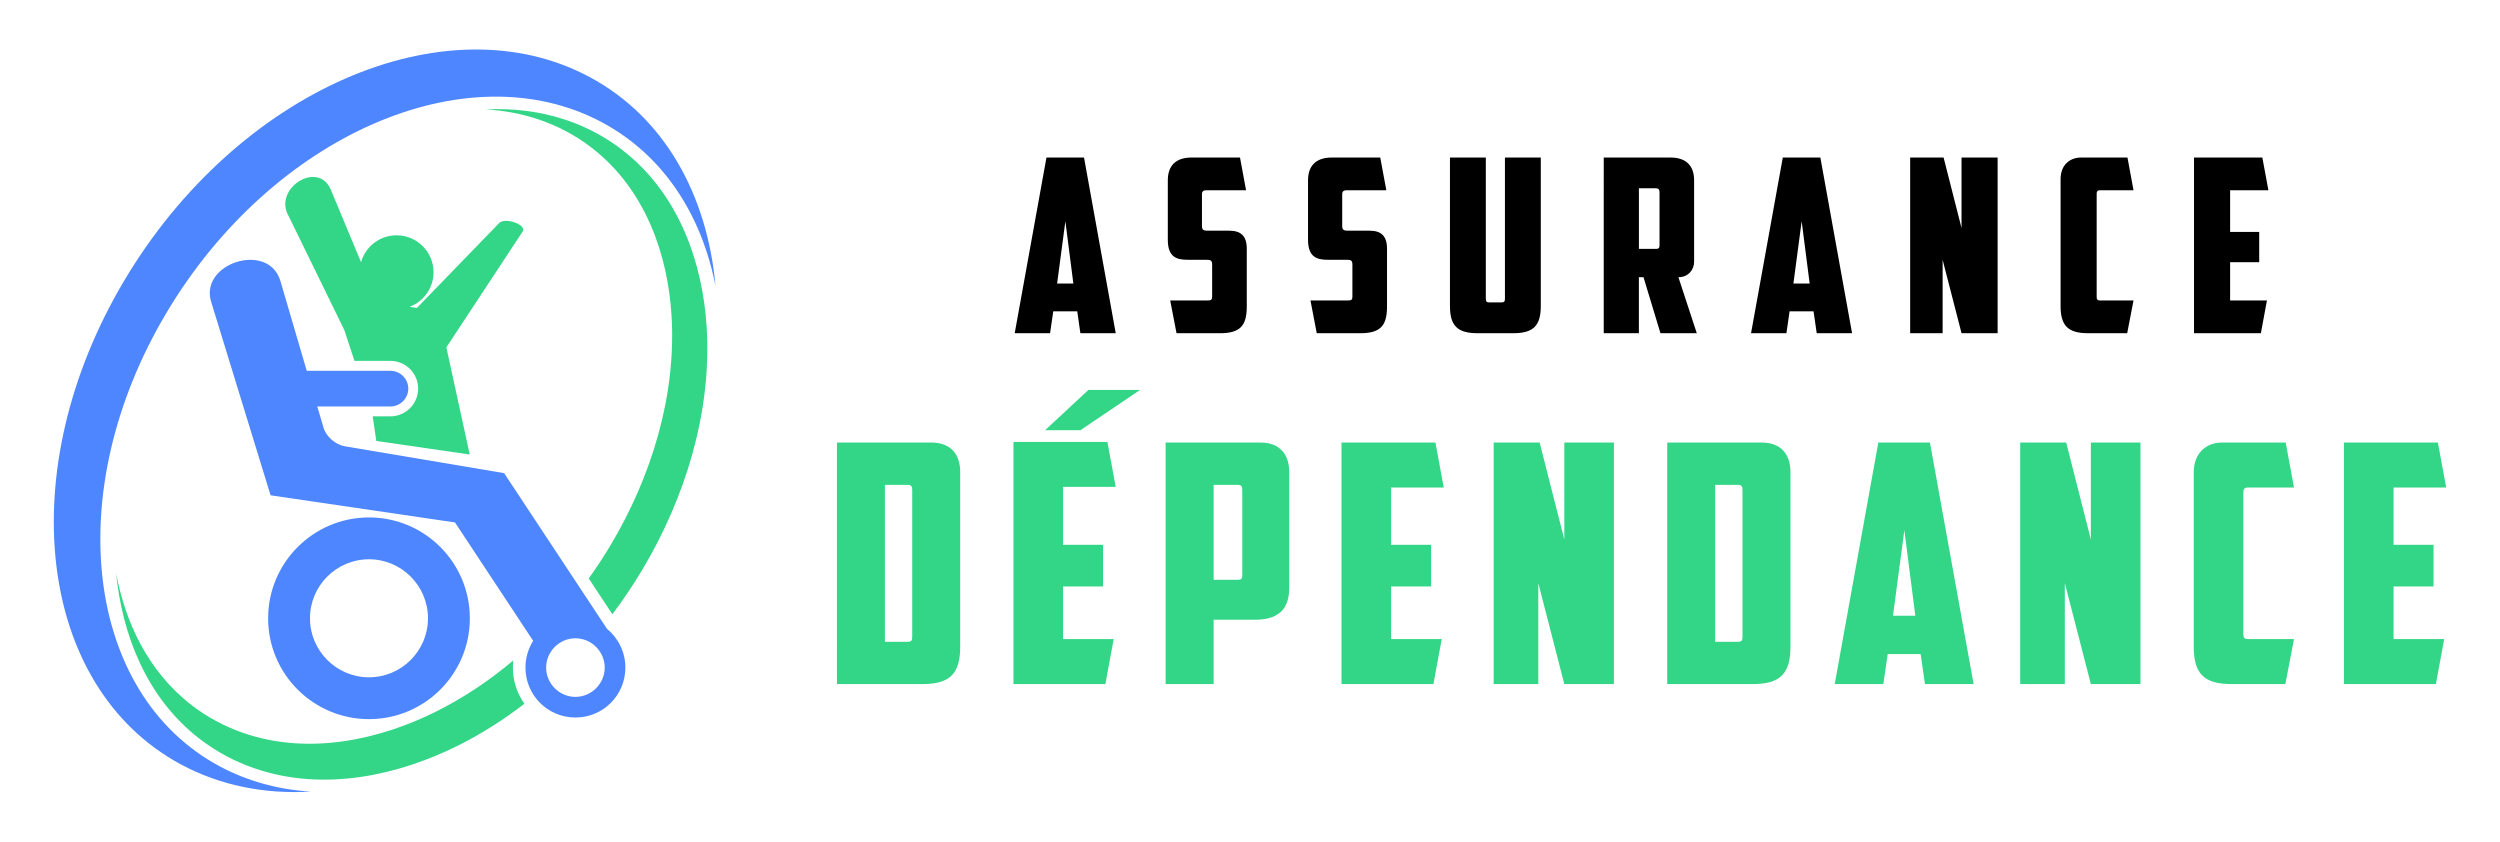 <?xml version="1.0" encoding="utf-8"?>
<!-- Generator: Adobe Illustrator 16.0.0, SVG Export Plug-In . SVG Version: 6.00 Build 0)  -->
<!DOCTYPE svg PUBLIC "-//W3C//DTD SVG 1.1//EN" "http://www.w3.org/Graphics/SVG/1.1/DTD/svg11.dtd">
<svg version="1.1" id="Calque_1" xmlns="http://www.w3.org/2000/svg" xmlns:xlink="http://www.w3.org/1999/xlink" x="0px" y="0px"
	 width="202px" height="68px" viewBox="0 0 202 68" enable-background="new 0 0 202 68" xml:space="preserve">
<g>
	<g>
		<g>
			<path d="M85.103,25.158l-0.257,1.765h-2.857l2.565-14.195h3.035l2.562,14.195h-2.856l-0.253-1.765H85.103z M85.415,22.907h1.312
				l-0.645-5.031L85.415,22.907z"/>
			<path d="M95.063,26.923l-0.511-2.646h3.057c0.254,0,0.332-0.077,0.332-0.294v-2.582c0-0.394-0.138-0.411-0.529-0.411h-1.467
				c-0.842,0-1.586-0.197-1.586-1.606v-4.816c0-1.118,0.586-1.84,1.918-1.84h3.915l0.49,2.644h-3.21
				c-0.236,0-0.354,0.096-0.354,0.313v2.583c0,0.293,0.136,0.372,0.428,0.372h1.782c0.902,0,1.411,0.395,1.411,1.45v4.68
				c0,1.567-0.548,2.154-2.173,2.154H95.063z"/>
			<path d="M106.393,26.923l-0.507-2.646h3.056c0.253,0,0.332-0.077,0.332-0.294v-2.582c0-0.394-0.14-0.411-0.529-0.411h-1.468
				c-0.843,0-1.588-0.197-1.588-1.606v-4.816c0-1.118,0.586-1.84,1.921-1.84h3.914l0.491,2.644h-3.213
				c-0.233,0-0.352,0.096-0.352,0.313v2.583c0,0.293,0.137,0.372,0.429,0.372h1.784c0.9,0,1.408,0.395,1.408,1.45v4.68
				c0,1.567-0.548,2.154-2.172,2.154H106.393z"/>
			<path d="M119.371,26.923c-1.625,0-2.214-0.625-2.214-2.194V12.728h2.897V24.12c0,0.215,0.038,0.315,0.274,0.315h1
				c0.233,0,0.271-0.101,0.271-0.315V12.728h2.897v12.001c0,1.569-0.587,2.194-2.21,2.194H119.371z"/>
			<path d="M136.885,21.147c0,0.626-0.45,1.252-1.269,1.252l1.484,4.523h-2.935l-1.37-4.523h-0.373v4.523h-2.84V12.728h5.385
				c1.331,0,1.917,0.722,1.917,1.84V21.147z M132.423,15.214v4.896h1.389c0.214,0,0.277-0.079,0.277-0.293v-4.31
				c0-0.175-0.08-0.293-0.277-0.293H132.423z"/>
			<path d="M144.598,25.158l-0.255,1.765h-2.858l2.565-14.195h3.035l2.562,14.195h-2.856l-0.256-1.765H144.598z M144.908,22.907
				h1.313l-0.646-5.031L144.908,22.907z"/>
			<path d="M154.341,12.728h2.701l1.45,5.695v-5.695h2.916v14.195h-2.916l-1.528-5.933v5.933h-2.623V12.728z"/>
			<path d="M168.707,26.923c-1.625,0-2.212-0.625-2.212-2.194V14.47c0-1.116,0.723-1.742,1.664-1.742h3.74l0.489,2.644h-2.723
				c-0.196,0-0.254,0.096-0.254,0.273v8.359c0,0.178,0.058,0.273,0.254,0.273h2.723l-0.511,2.646H168.707z"/>
			<path d="M177.276,12.728h5.521l0.49,2.644h-3.093v3.368h2.35v2.448h-2.35v3.09h2.975l-0.49,2.646h-5.403V12.728z"/>
		</g>
		<g>
			<path fill="#33D687" d="M77.584,52.256c0,2.154-0.808,3.017-3.042,3.017h-6.917V35.758h7.644c1.534,0,2.315,0.942,2.315,2.369
				V52.256z M71.501,39.178v12.678h1.83c0.324,0,0.376-0.11,0.376-0.405V39.556c0-0.243-0.081-0.378-0.35-0.378H71.501z"/>
			<path fill="#33D687" d="M81.887,35.706h7.59l0.672,3.631h-4.251v4.685h3.23v3.363h-3.23v4.251h4.088l-0.671,3.637h-7.428V35.706z
				 M92.116,31.507h-4.174l-3.499,3.255h2.854L92.116,31.507z"/>
			<path fill="#33D687" d="M101.855,35.758c1.535,0,2.315,0.942,2.315,2.369v9.34c0,1.479-0.592,2.61-2.773,2.61h-3.336v5.195
				h-3.879V35.758H101.855z M98.062,39.178v7.669h1.936c0.324,0,0.377-0.105,0.377-0.401v-6.89c0-0.243-0.078-0.378-0.349-0.378
				H98.062z"/>
			<path fill="#33D687" d="M108.392,35.758h7.592l0.671,3.636h-4.252v4.628h3.231v3.363h-3.231v4.251h4.09l-0.671,3.637h-7.43
				V35.758z"/>
			<path fill="#33D687" d="M120.689,35.758h3.716l1.992,7.833v-7.833h4.008v19.515h-4.008l-2.102-8.155v8.155h-3.606V35.758z"/>
			<path fill="#33D687" d="M144.669,52.256c0,2.154-0.807,3.017-3.043,3.017h-6.914V35.758h7.644c1.533,0,2.313,0.942,2.313,2.369
				V52.256z M138.585,39.178v12.678h1.832c0.322,0,0.376-0.11,0.376-0.405V39.556c0-0.243-0.082-0.378-0.349-0.378H138.585z"/>
			<path fill="#33D687" d="M152.526,52.851l-0.352,2.422h-3.928l3.522-19.515h4.173l3.527,19.515h-3.931l-0.35-2.422H152.526z
				 M152.954,49.754h1.804l-0.887-6.915L152.954,49.754z"/>
			<path fill="#33D687" d="M163.233,35.758h3.716l1.992,7.833v-7.833h4.008v19.515h-4.008l-2.103-8.155v8.155h-3.605V35.758z"/>
			<path fill="#33D687" d="M180.296,55.272c-2.235,0-3.041-0.862-3.041-3.017V38.155c0-1.534,0.996-2.397,2.287-2.397h5.142
				l0.672,3.636h-3.74c-0.271,0-0.353,0.134-0.353,0.376v11.49c0,0.244,0.081,0.376,0.353,0.376h3.74l-0.699,3.637H180.296z"/>
			<path fill="#33D687" d="M189.391,35.758h7.59l0.673,3.636h-4.255v4.628h3.23v3.363h-3.23v4.251h4.093l-0.672,3.637h-7.429V35.758
				z"/>
		</g>
	</g>
	<g>
		<g>
			<path fill-rule="evenodd" clip-rule="evenodd" fill="#33D687" d="M48.158,10.739c-0.731-0.392-1.493-0.725-2.277-0.997
				c-2.197-0.762-4.447-1.011-6.651-0.899c1.476,0.079,2.956,0.345,4.413,0.851c0.742,0.258,1.464,0.572,2.155,0.943
				c0.69,0.371,1.347,0.794,1.961,1.265c4.49,3.435,6.207,8.85,6.5,13.573c0.406,6.518-1.653,13.067-4.879,18.496
				c-0.556,0.937-1.16,1.862-1.811,2.768l1.91,2.891c0.899-1.193,1.723-2.422,2.464-3.671c3.408-5.735,5.584-12.656,5.155-19.54
				c-0.312-4.991-2.125-10.713-6.87-14.343C49.581,11.579,48.888,11.131,48.158,10.739L48.158,10.739z M41.475,53.362
				c-0.022,0.188-0.034,0.383-0.034,0.578c0,1.09,0.346,2.098,0.932,2.922c-1.668,1.286-3.463,2.431-5.375,3.385
				c-4.658,2.325-10.751,3.807-16.472,1.821c-0.784-0.271-1.546-0.604-2.276-0.997c-0.729-0.392-1.423-0.838-2.073-1.336
				c-4.458-3.41-6.327-8.669-6.794-13.433c0.73,3.924,2.546,7.954,6.147,10.708c0.615,0.471,1.271,0.894,1.962,1.264
				c0.691,0.371,1.412,0.687,2.154,0.943c5.414,1.879,11.182,0.478,15.59-1.724C37.493,56.368,39.579,54.962,41.475,53.362z"/>
			<path fill-rule="evenodd" clip-rule="evenodd" fill="#4E86FF" d="M47.647,6.228c6.034,3.236,9.496,9.488,10.169,16.892
				c-1.128-5.786-4.224-10.579-9.156-13.225c-10.917-5.857-26.691,1.041-35.226,15.407c-8.537,14.36-6.605,30.76,4.312,36.614
				c2.282,1.225,4.775,1.888,7.37,2.047c-3.704,0.213-7.286-0.476-10.478-2.188C2.98,55.523,0.919,38.013,10.034,22.679
				C19.147,7.34,35.992-0.026,47.647,6.228z"/>
			<path fill-rule="evenodd" clip-rule="evenodd" fill="#4E86FF" d="M29.814,41.809c-4.495,0-8.149,3.654-8.149,8.149
				c0,4.505,3.655,8.148,8.149,8.148c4.505,0,8.149-3.644,8.149-8.148C37.963,45.463,34.319,41.809,29.814,41.809z M29.814,54.726
				c-2.629,0-4.768-2.139-4.768-4.768c0-2.63,2.138-4.768,4.768-4.768s4.767,2.138,4.767,4.768
				C34.581,52.587,32.443,54.726,29.814,54.726z M49.046,50.809L40.733,38.23L27.861,36.06c-0.753-0.131-1.517-0.785-1.724-1.517
				l-0.501-1.701h5.913c0.785,0,1.44-0.645,1.44-1.44c0-0.797-0.655-1.44-1.44-1.44h-6.764l-2.127-7.254
				c-0.959-3.262-6.687-1.419-5.563,1.789l4.767,15.523l14.902,2.193l6.316,9.566c-0.393,0.622-0.622,1.364-0.622,2.161
				c0,2.235,1.8,4.035,4.037,4.035c2.236,0,4.036-1.8,4.036-4.035C50.53,52.685,49.952,51.551,49.046,50.809z M46.494,56.308
				c-1.299,0-2.367-1.07-2.367-2.367c0-1.299,1.068-2.367,2.367-2.367c1.297,0,2.367,1.068,2.367,2.367
				C48.861,55.237,47.792,56.308,46.494,56.308z"/>
			<path fill-rule="evenodd" clip-rule="evenodd" fill="#33D687" d="M23.354,17.521l4.47,9.154l0.816,2.484h2.906
				c1.234,0,2.242,1.009,2.242,2.241v0.001c0,1.232-1.008,2.24-2.242,2.24h-1.433l0.293,1.989l7.549,1.095l-1.888-8.657l6.159-9.354
				c0.369-0.561-1.422-1.177-1.888-0.696c-2.218,2.288-4.436,4.577-6.654,6.865l-0.587-0.093c1.129-0.426,1.933-1.515,1.933-2.793
				c0-1.648-1.337-2.985-2.985-2.985c-1.366,0-2.52,0.918-2.874,2.171l-2.439-5.852C25.712,12.889,21.97,15.255,23.354,17.521z"/>
		</g>
	</g>
</g>
</svg>
